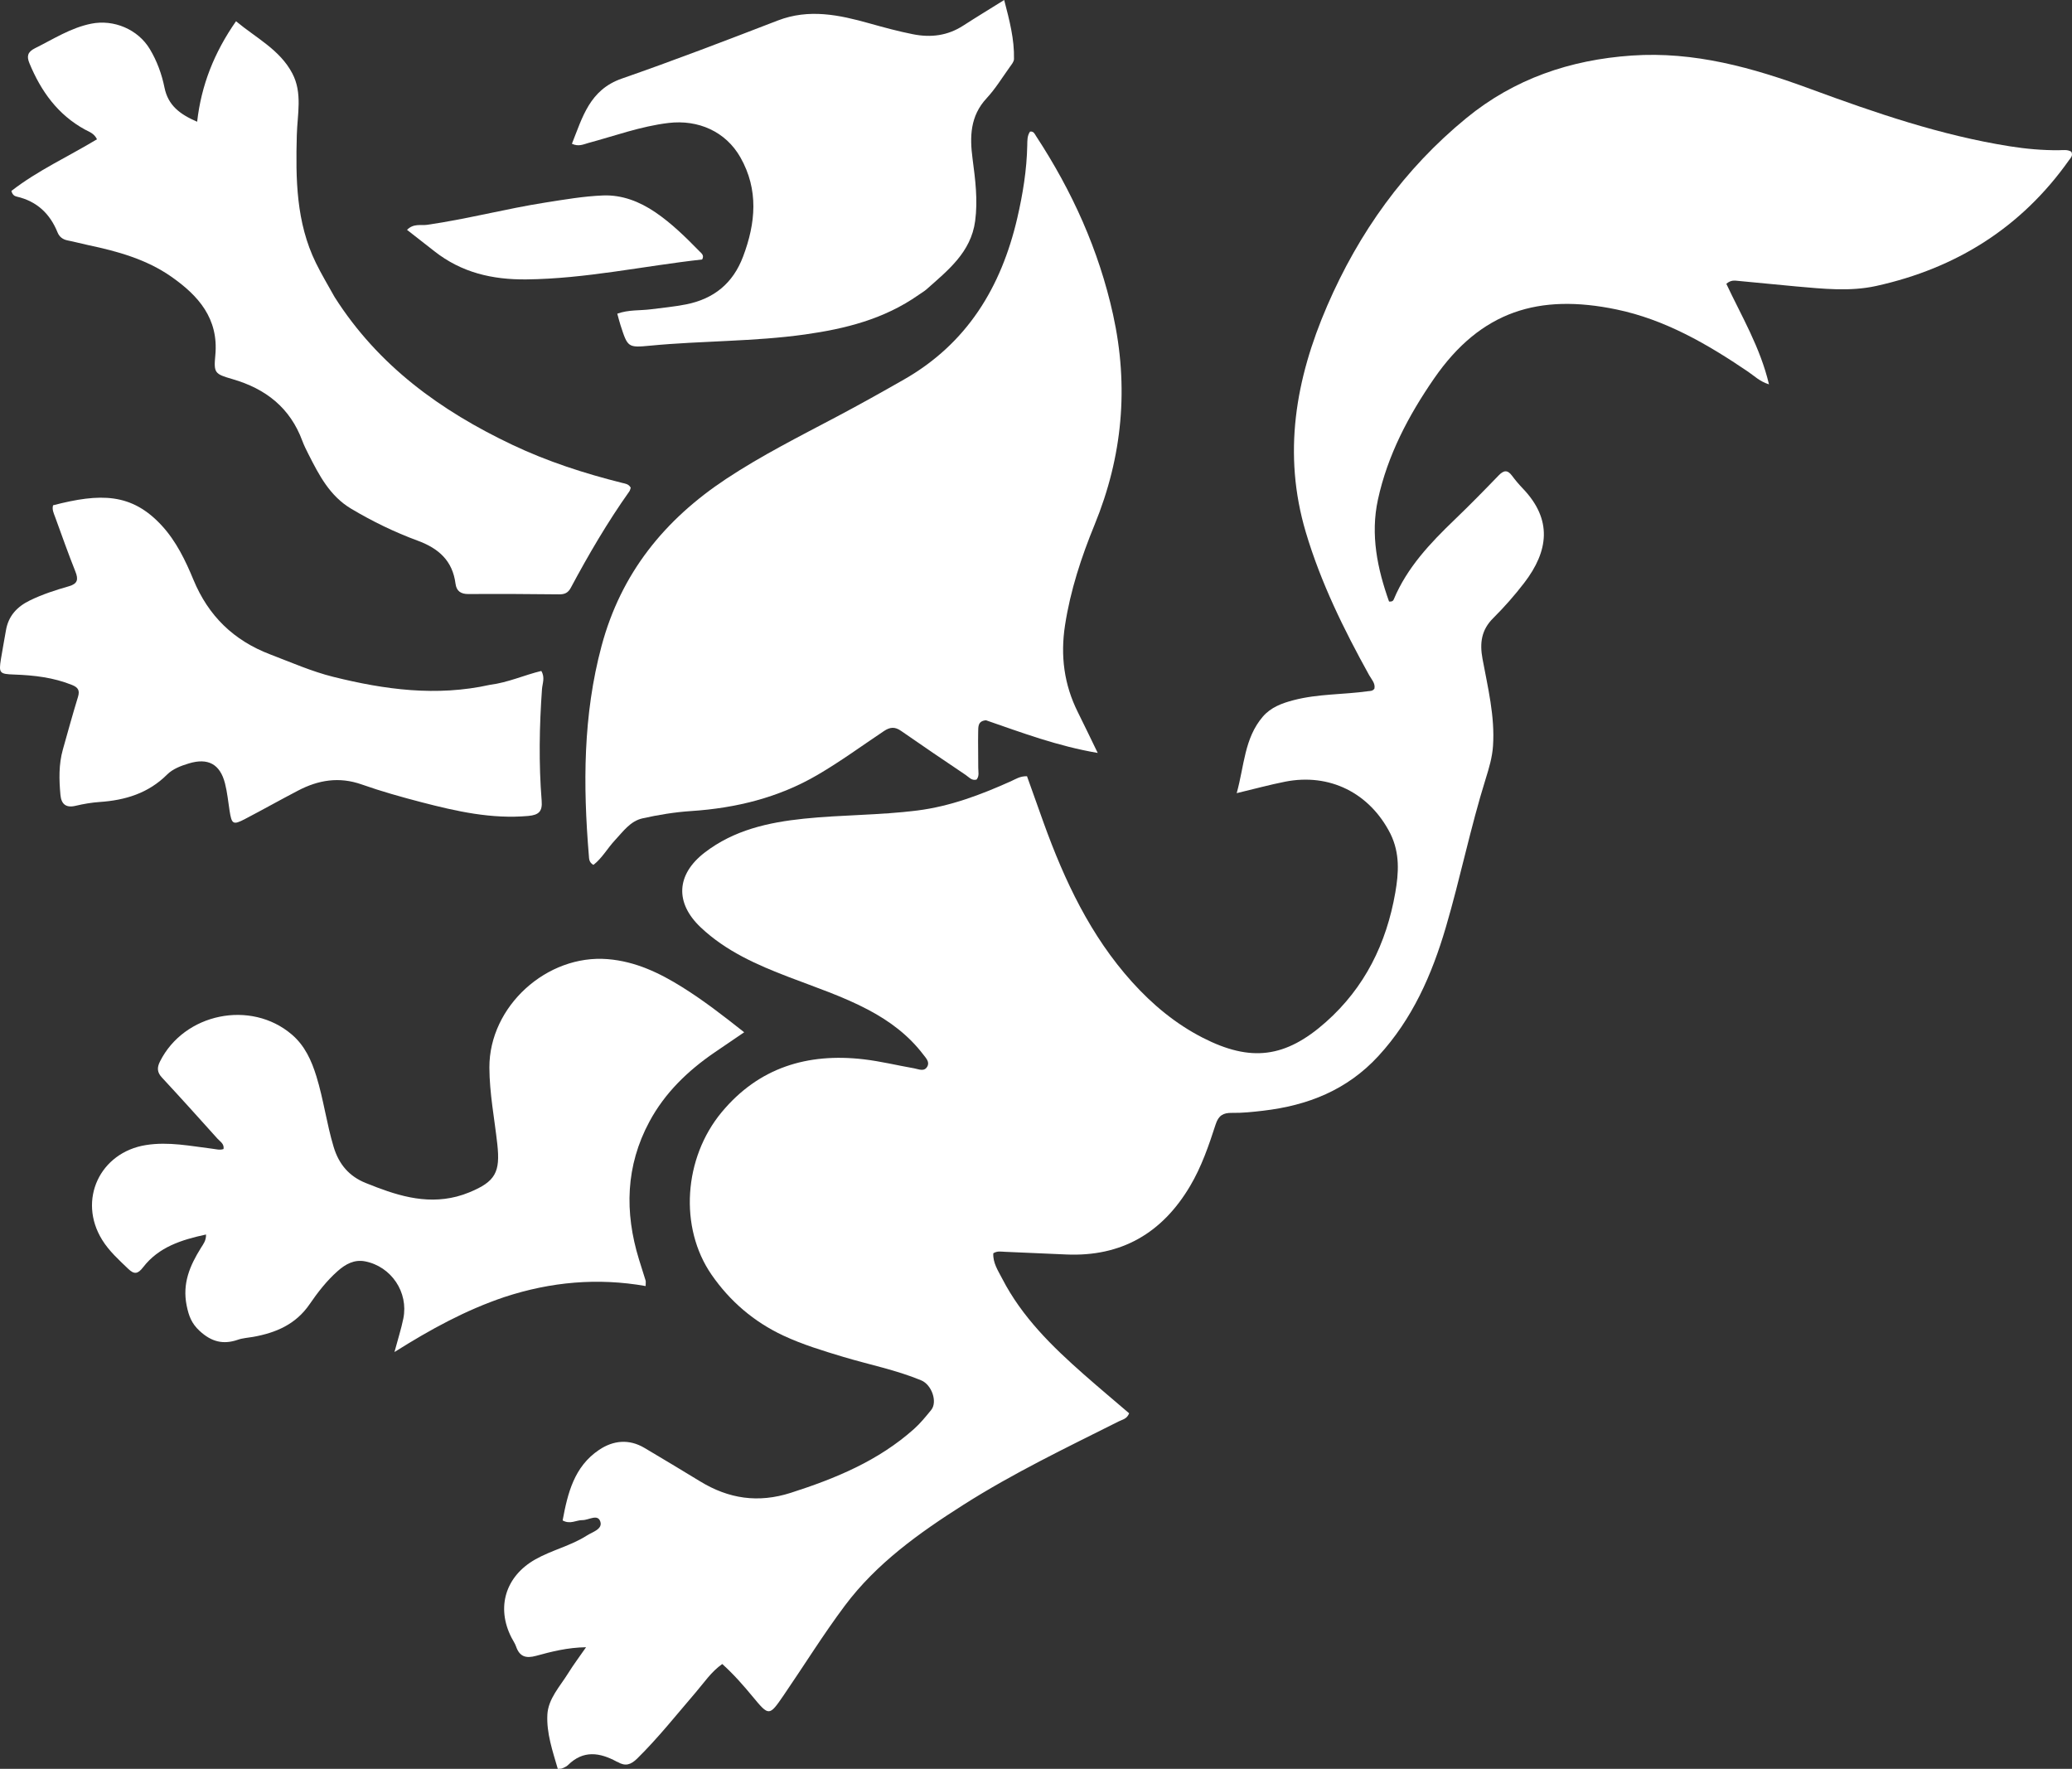 <svg xmlns="http://www.w3.org/2000/svg" xmlns:xlink="http://www.w3.org/1999/xlink" version="1.1" id="Layer_1" x="0px" y="0px" enable-background="new 0 0 1024 944" xml:space="preserve" viewBox="84.96 101.81 926.23 790.56">
  <rect x="84.96" y="101.81" width="926.23" height="790.56" fill="#333333" stroke="none"/>
  <path fill="#FFFFFF" opacity="1" stroke="none" d=" M706.546,474.512   C697.272,456.153 679.255,447.255 659.422,451.176   C652.604,452.525 645.884,454.365 637.79,456.299   C641.201,444.065 641.181,431.795 649.444,422.137   C653.072,417.896 658.049,416.086 663.302,414.716   C674.19,411.878 685.447,412.293 696.476,410.738   C697.44,410.602 698.513,410.758 699.348,409.604   C699.859,407.207 698.053,405.462 696.965,403.497   C685.65,383.062 675.377,362.194 668.688,339.683   C658.274,304.633 664.088,271.235 678.225,238.53   C692.417,205.698 712.68,177.36 740.405,154.624   C761.865,137.026 786.854,128.541 814.372,126.639   C842.334,124.706 868.445,132.059 894.257,141.564   C923.327,152.268 952.619,162.321 983.368,167.195   C990.596,168.341 997.902,169.006 1005.251,168.947   C1007.192,168.932 1009.235,168.56 1010.891,169.629   C1011.746,171.419 1010.57,172.386 1009.845,173.412   C988.551,203.514 959.411,221.723 923.698,229.611   C911.881,232.221 899.826,230.864 887.882,229.823   C879.274,229.073 870.683,228.117 862.075,227.357   C860.491,227.217 858.735,226.823 856.672,228.666   C863.411,243.027 871.823,257.011 875.734,273.59   C871.595,272.305 869.129,269.796 866.335,267.899   C848.165,255.569 829.195,244.601 807.509,240.106   C773.07,232.968 746.958,240.664 725.997,271.018   C714.608,287.511 705.245,305.241 700.931,325.082   C697.5,340.861 700.689,356 705.892,370.648   C707.379,370.809 707.777,370.234 708.028,369.635   C713.975,355.449 724.254,344.601 735.122,334.156   C741.846,327.693 748.393,321.039 754.865,314.322   C757.121,311.98 758.812,311.667 760.854,314.411   C762.343,316.411 763.966,318.333 765.692,320.134   C779.026,334.047 777.231,348.105 766.308,362.329   C762.058,367.864 757.404,373.151 752.456,378.071   C747.147,383.349 746.37,389.198 747.67,396.232   C750.052,409.12 753.272,421.939 752.364,435.252   C752.02,440.301 750.592,445.097 749.112,449.833   C742.255,471.769 737.735,494.328 731.248,516.354   C725.032,537.461 716.38,557.205 701.15,573.769   C687.109,589.039 669.52,595.899 649.592,598.231   C644.968,598.772 640.296,599.276 635.656,599.195   C631.709,599.125 629.654,600.424 628.407,604.27   C625.327,613.767 622.093,623.233 616.954,631.899   C604.463,652.965 586.226,663.578 561.516,662.476   C552.375,662.069 543.234,661.653 534.092,661.284   C532.462,661.219 530.761,660.824 528.988,661.946   C528.738,666.235 531.157,669.772 533.009,673.36   C541.814,690.416 555.26,703.578 569.444,716.066   C576.159,721.978 583.017,727.726 589.713,733.464   C588.725,736.016 586.712,736.255 585.164,737.031   C561.635,748.829 537.88,760.222 515.622,774.365   C495.871,786.915 476.81,800.488 462.622,819.441   C452.949,832.362 444.421,846.136 435.29,859.465   C428.81,868.923 428.711,868.902 421.412,860.084   C417.272,855.083 413.018,850.205 407.83,845.516   C402.925,848.942 399.694,853.857 395.981,858.175   C387.405,868.15 379.243,878.462 369.841,887.729   C366.945,890.584 364.509,891.314 361.132,889.344   C360.99,889.261 360.813,889.238 360.668,889.159   C353.056,885.026 345.68,883.901 338.827,890.723   C338.147,891.4 337.132,891.773 336.224,892.177   C335.804,892.364 335.267,892.288 334.301,892.375   C331.994,884.437 329.219,876.425 329.644,868.165   C330.009,861.045 335.284,855.54 338.95,849.629   C341.288,845.86 343.971,842.305 346.94,838.018   C338.633,838.146 331.564,839.957 324.582,841.869   C320.058,843.107 317.218,842.242 315.656,837.694   C315.174,836.293 314.279,835.036 313.597,833.7   C306.686,820.169 310.938,806.317 324.219,798.78   C331.632,794.573 340.12,792.703 347.317,788.085   C349.854,786.457 354.484,785.253 353.296,781.797   C352.097,778.31 348.082,781.25 345.3,781.208   C342.547,781.166 339.902,783.247 336.468,781.345   C338.725,769.215 341.586,757.295 352.777,749.799   C359.122,745.549 366.149,744.835 373.072,748.946   C381.375,753.878 389.666,758.831 397.906,763.869   C410.687,771.683 423.874,773.685 438.507,768.993   C458.527,762.574 477.579,754.701 493.505,740.508   C496.4,737.928 498.79,734.952 501.203,732.003   C504.154,728.396 501.488,720.704 496.774,718.746   C485.508,714.066 473.526,711.734 461.898,708.239   C452.803,705.504 443.727,702.751 435.103,698.721   C421.951,692.575 411.204,683.326 403.047,671.531   C388.443,650.417 390.566,619.356 407.551,598.906   C424.14,578.932 445.918,572.329 471.031,575.249   C478.609,576.13 486.073,577.977 493.606,579.286   C495.616,579.635 498.097,580.971 499.485,578.485   C500.636,576.424 498.893,574.722 497.697,573.147   C491.115,564.486 482.621,558.157 473.09,553.12   C461.709,547.106 449.516,543.069 437.544,538.478   C423.35,533.035 409.487,526.954 398.203,516.293   C386.612,505.342 387.21,492.671 399.973,482.846   C413.014,472.808 428.371,469.367 444.279,467.713   C461.163,465.958 478.188,466.187 495.057,464.048   C509.791,462.18 523.426,457.008 536.833,450.996   C538.934,450.053 540.9,448.667 544.051,448.732   C546.473,455.517 548.948,462.52 551.472,469.506   C560.814,495.367 572.386,520.021 591.017,540.693   C600.11,550.781 610.499,559.425 622.643,565.628   C644.122,576.598 659.589,574.632 677.654,558.612   C695.057,543.181 704.733,523.482 708.685,500.773   C710.218,491.968 710.795,483.235 706.546,474.512  z"/>
  <path fill="#FFFFFF" opacity="1" stroke="none" d=" M525.724,423.725   C521.984,424.026 522.28,426.766 522.229,428.962   C522.104,434.291 522.303,439.627 522.26,444.959   C522.246,446.718 522.83,448.621 521.501,450.232   C519.316,450.834 518.088,449.135 516.653,448.169   C506.979,441.658 497.314,435.131 487.748,428.464   C485.004,426.552 482.848,426.712 480.091,428.555   C470.266,435.125 460.729,442.107 450.493,448.093   C432.952,458.35 413.916,462.982 393.884,464.3   C386.562,464.782 379.331,465.973 372.204,467.558   C366.717,468.777 363.509,473.444 359.872,477.326   C356.519,480.904 354.113,485.367 350.236,488.36   C348.204,487.243 348.304,485.551 348.19,484.185   C345.568,452.687 345.573,421.454 353.878,390.493   C362.599,357.979 382.049,334.044 409.605,315.817   C425.489,305.311 442.47,296.794 459.252,287.911   C469.269,282.61 479.15,277.081 488.993,271.466   C517.255,255.344 532.52,230.199 539.697,199.311   C542.188,188.59 543.951,177.781 544.167,166.741   C544.208,164.673 544.112,162.437 545.42,160.619   C547.083,160.399 547.503,161.706 548.095,162.608   C564.215,187.201 576.162,213.555 582.522,242.408   C589.629,274.646 586.779,305.791 574.264,336.335   C568.341,350.789 563.453,365.644 561.051,381.248   C558.952,394.885 560.606,407.734 566.757,420.054   C569.564,425.676 572.269,431.349 575.665,438.324   C557.679,435.268 541.939,429.32 525.724,423.725  z"/>
  <path fill="#FFFFFF" opacity="1" stroke="none" d=" M310.437,681.51   C293.024,687.374 277.368,695.97 261.293,706.082   C262.846,700.289 264.315,695.753 265.258,691.111   C267.641,679.388 259.889,667.853 248.169,665.56   C243.324,664.612 239.401,666.809 235.913,669.89   C231.007,674.223 226.993,679.409 223.341,684.734   C217.175,693.726 208.315,697.473 198.179,699.299   C195.887,699.712 193.492,699.826 191.319,700.582   C184.721,702.877 179.464,701.5 174.215,696.663   C170.598,693.331 169.348,689.982 168.401,685.304   C166.393,675.392 169.86,667.424 174.798,659.513   C175.816,657.882 177.141,656.271 177.062,653.555   C166.182,655.909 155.951,659.084 148.933,668.195   C146.545,671.295 144.932,671.448 142.274,668.895   C138.069,664.856 133.744,660.985 130.62,655.942   C119.609,638.164 129.584,616.847 150.226,613.574   C160.352,611.968 170.105,614.027 179.982,615.232   C181.616,615.431 183.217,615.938 184.887,615.356   C185.255,612.995 183.368,612.044 182.227,610.774   C173.99,601.604 165.745,592.439 157.355,583.41   C155.165,581.053 155.098,578.989 156.468,576.245   C167.259,554.636 197.087,548.503 215.432,564.199   C221.229,569.159 224.21,575.774 226.403,582.877   C229.595,593.213 230.969,603.975 234.087,614.356   C236.454,622.239 241.071,627.551 248.412,630.52   C261.466,635.798 274.713,640.301 289.128,636.596   C291.056,636.1 292.961,635.451 294.802,634.692   C306.482,629.877 308.649,625.661 307.267,613.159   C306.007,601.763 303.764,590.448 303.727,578.942   C303.637,551.554 329.433,528.236 356.674,530.487   C369.089,531.513 379.757,536.639 389.967,543.019   C399.387,548.904 408.188,555.692 417.63,563.168   C412.815,566.447 408.614,569.298 404.422,572.163   C392.43,580.357 382.157,590.259 375.239,603.145   C364.642,622.884 364.099,643.523 370.577,664.624   C371.554,667.804 372.596,670.964 373.564,674.147   C373.699,674.592 373.582,675.113 373.582,676.592   C352.196,672.833 331.279,674.665 310.437,681.51  z"/>
  <path fill="#FFFFFF" opacity="1" stroke="none" d=" M234.504,234.519   C254.039,265.295 281.974,285.423 313.981,300.613   C329.683,308.065 346.14,313.387 362.971,317.605   C364.413,317.967 365.959,318.063 366.911,319.779   C366.738,320.252 366.637,320.94 366.278,321.446   C356.527,335.191 348.044,349.708 340.102,364.547   C338.902,366.79 337.347,367.468 334.904,367.443   C321.407,367.301 307.908,367.208 294.412,367.313   C290.905,367.34 289.014,365.972 288.582,362.647   C287.249,352.401 281.065,346.91 271.639,343.443   C261.346,339.658 251.436,334.828 241.951,329.187   C232.375,323.492 227.596,314.173 222.834,304.785   C221.855,302.855 220.871,300.91 220.124,298.885   C214.658,284.061 203.766,275.558 188.889,271.253   C180.92,268.947 180.466,268.545 181.215,260.562   C182.758,244.129 173.59,233.901 161.539,225.47   C150.435,217.703 137.541,214.128 124.429,211.364   C121.341,210.714 118.293,209.868 115.196,209.265   C113.021,208.842 111.485,207.659 110.699,205.71   C107.298,197.276 101.421,191.75 92.439,189.679   C91.521,189.467 90.536,188.976 90.057,187.146   C101.733,178.05 115.496,171.796 128.311,164.058   C127.019,161.367 124.807,160.737 122.979,159.74   C110.806,153.095 103.299,142.594 98.122,130.096   C96.833,126.985 97.242,125.032 100.628,123.355   C108.819,119.298 116.527,114.258 125.703,112.405   C135.83,110.36 146.628,114.924 151.923,123.725   C155.137,129.066 157.277,134.943 158.483,140.926   C160.11,148.99 165.437,152.914 173.089,156.221   C174.93,139.906 180.695,125.315 190.463,111.302   C199.508,118.833 210.065,124.031 215.633,134.617   C220.24,143.375 217.889,152.912 217.641,162.152   C217.114,181.722 217.295,201.183 226.169,219.316   C228.654,224.394 231.58,229.256 234.504,234.519  z"/>
  <path fill="#FFFFFF" opacity="1" stroke="none" d=" M495.568,233.637   C480.121,244.475 462.762,248.769 444.818,251.293   C421.882,254.521 398.673,254.075 375.656,256.296   C365.595,257.266 365.566,257.065 362.34,247.135   C361.835,245.581 361.454,243.988 360.903,242.007   C365.958,240.181 371.008,240.669 375.857,240.05   C381.131,239.376 386.413,238.89 391.647,237.852   C404.105,235.381 412.616,228.448 417.136,216.475   C422.789,201.502 424.144,186.64 415.956,172.174   C409.384,160.563 397.037,155.178 383.778,156.769   C371.432,158.25 359.866,162.509 347.995,165.706   C345.824,166.291 343.654,167.482 340.618,166.069   C345.359,154.197 348.529,141.938 362.915,136.938   C386.336,128.798 409.502,119.904 432.641,110.979   C446.65,105.576 460.153,108.473 473.721,112.281   C480.131,114.08 486.537,115.82 493.082,117.115   C501.135,118.708 508.575,117.76 515.544,113.259   C521.373,109.494 527.31,105.896 533.856,101.815   C536.233,110.942 538.439,119.374 538.235,128.218   C538.208,129.392 537.174,130.623 536.41,131.686   C533.01,136.418 529.945,141.478 526.004,145.716   C518.606,153.669 518.414,162.915 519.717,172.755   C520.94,181.985 522.12,191.246 520.875,200.583   C519.008,214.581 508.707,222.61 499.129,231.128   C498.141,232.007 496.954,232.664 495.568,233.637  z"/>
  <path fill="#FFFFFF" opacity="1" stroke="none" d=" M304.009,407.875   C312.181,406.833 319.346,403.505 326.932,401.681   C328.702,404.631 327.419,407.293 327.241,409.802   C326.057,426.438 325.769,443.073 327.095,459.702   C327.467,464.362 325.938,466.051 321.125,466.484   C304.721,467.959 289.034,464.422 273.415,460.365   C264.403,458.024 255.406,455.499 246.633,452.404   C236.587,448.861 227.301,450.405 218.238,455.133   C210.27,459.29 202.433,463.699 194.467,467.861   C189.161,470.633 188.532,470.209 187.592,464.197   C186.95,460.092 186.561,455.916 185.532,451.907   C183.319,443.276 177.91,440.42 169.369,443.016   C165.832,444.091 162.213,445.439 159.656,447.988   C151.268,456.352 140.959,459.467 129.542,460.244   C125.909,460.491 122.264,461.116 118.717,461.96   C114.365,462.995 112.351,461.117 111.98,457.091   C111.353,450.277 111.182,443.455 113.068,436.769   C115.28,428.928 117.431,421.066 119.822,413.28   C120.703,410.412 119.887,409.05 117.211,407.966   C108.891,404.596 100.176,403.602 91.33,403.289   C84.746,403.057 84.367,402.695 85.381,396.33   C86.06,392.066 86.899,387.826 87.614,383.567   C88.702,377.08 92.589,372.946 98.363,370.142   C103.939,367.434 109.795,365.531 115.71,363.846   C119.664,362.719 120.089,360.827 118.66,357.253   C115.448,349.221 112.586,341.048 109.614,332.921   C108.994,331.226 108.137,329.543 108.681,327.639   C129.743,322.187 143.841,322.026 157.389,336.833   C163.743,343.776 167.859,352.297 171.421,360.906   C178.113,377.078 189.394,388.061 205.785,394.302   C215.12,397.857 224.295,401.919 233.984,404.327   C256.916,410.026 280.055,413.205 304.009,407.875  z"/>
  <path fill="#FFFFFF" opacity="1" stroke="none" d=" M398.834,217.781   C372.42,220.725 346.675,226.411 320.224,226.684   C304.924,226.841 291.252,223.603 279.183,214.13   C275.171,210.981 271.145,207.85 266.909,204.541   C269.859,201.556 273.116,202.687 275.873,202.292   C293.666,199.743 311.06,195.11 328.797,192.329   C337.328,190.992 345.905,189.51 354.505,189.166   C362.977,188.827 370.841,191.878 377.904,196.678   C385.248,201.669 391.522,207.88 397.702,214.189   C398.588,215.093 399.861,215.937 398.834,217.781  z"/>
  </svg>
